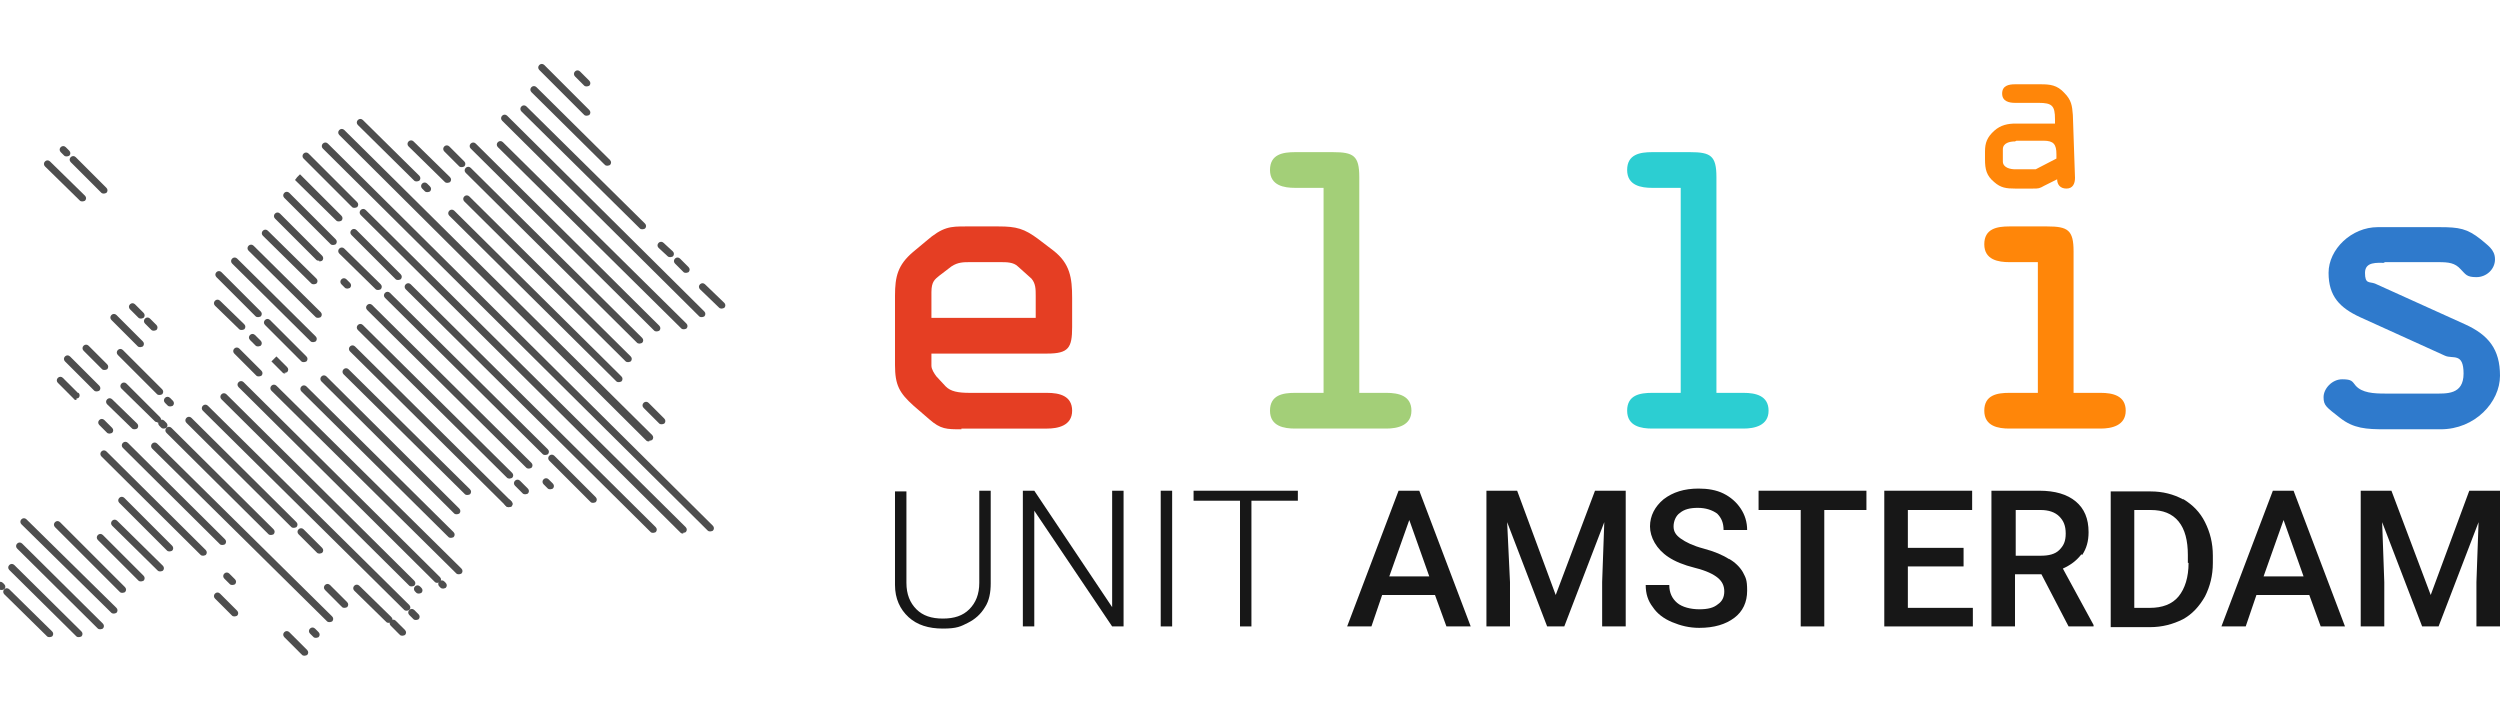 <svg xmlns="http://www.w3.org/2000/svg" id="uuid-62a1af48-fdfd-42dc-ace6-477006bba6e4" viewBox="0 0 350 100"><defs><style>.uuid-8cf4d71c-de59-481f-9c33-c0cb7560a837{fill:#2cced2;}.uuid-8cf4d71c-de59-481f-9c33-c0cb7560a837,.uuid-98a07f37-b097-4973-859e-9551df8f6305,.uuid-6525d8e2-7f09-469f-9331-ca9aeb554d21,.uuid-20dcaec6-174f-4187-b8f9-36ceed66d93f,.uuid-58c85b0e-29c2-43ca-b7bb-915abb1f86c4,.uuid-c183b700-13cc-44ff-b6cf-3ba65f9365c8,.uuid-4161b068-a081-416e-97d1-a37e73af5a7b{stroke-width:0px;}.uuid-98a07f37-b097-4973-859e-9551df8f6305{fill:#a3cf78;}.uuid-6525d8e2-7f09-469f-9331-ca9aeb554d21{fill:#ff8609;}.uuid-20dcaec6-174f-4187-b8f9-36ceed66d93f{fill:#171717;}.uuid-58c85b0e-29c2-43ca-b7bb-915abb1f86c4{fill:#2f7acc;}.uuid-c183b700-13cc-44ff-b6cf-3ba65f9365c8{fill:#4e4e4e;}.uuid-4161b068-a081-416e-97d1-a37e73af5a7b{fill:#e53e23;}</style></defs><path class="uuid-c183b700-13cc-44ff-b6cf-3ba65f9365c8" d="M.3,82.6c-.1,0-.3,0-.4-.1l-.2-.2c-.2-.2-.2-.5,0-.7s.5-.2.7,0l.2.2c.2.2.2.5,0,.7,0,0-.2.1-.4.1Z"></path><path class="uuid-c183b700-13cc-44ff-b6cf-3ba65f9365c8" d="M7,89.2c-.1,0-.3,0-.4-.1l-6-5.9c-.2-.2-.2-.5,0-.7.2-.2.5-.2.7,0l6,5.9c.2.2.2.5,0,.7,0,0-.2.1-.4.1Z"></path><path class="uuid-c183b700-13cc-44ff-b6cf-3ba65f9365c8" d="M11.1,89.2c-.1,0-.3,0-.4-.1l-9.4-9.3c-.2-.2-.2-.5,0-.7.2-.2.5-.2.7,0l9.4,9.3c.2.2.2.5,0,.7,0,0-.2.1-.4.1Z"></path><path class="uuid-c183b700-13cc-44ff-b6cf-3ba65f9365c8" d="M14.1,88.1c-.1,0-.3,0-.4-.1l-11.3-11.2c-.2-.2-.2-.5,0-.7.2-.2.5-.2.7,0l11.3,11.2c.2.2.2.5,0,.7,0,0-.2.1-.4.1Z"></path><path class="uuid-c183b700-13cc-44ff-b6cf-3ba65f9365c8" d="M16,85.9c-.1,0-.3,0-.4-.1l-12.6-12.4c-.2-.2-.2-.5,0-.7.2-.2.5-.2.7,0l12.6,12.4c.2.2.2.5,0,.7,0,0-.2.1-.4.1Z"></path><path class="uuid-c183b700-13cc-44ff-b6cf-3ba65f9365c8" d="M17.2,83c-.1,0-.3,0-.4-.1l-9.1-9.1c-.2-.2-.2-.5,0-.7.2-.2.5-.2.7,0l9.1,9.1c.2.2.2.5,0,.7,0,0-.2.1-.4.1Z"></path><path class="uuid-c183b700-13cc-44ff-b6cf-3ba65f9365c8" d="M19.8,81.4c-.1,0-.3,0-.4-.1l-5.7-5.7c-.2-.2-.2-.5,0-.7.2-.2.5-.2.7,0l5.7,5.7c.2.2.2.5,0,.7,0,0-.2.1-.4.1Z"></path><path class="uuid-c183b700-13cc-44ff-b6cf-3ba65f9365c8" d="M22.5,80c-.1,0-.3,0-.4-.1l-6.4-6.3c-.2-.2-.2-.5,0-.7.2-.2.5-.2.7,0l6.4,6.3c.2.2.2.5,0,.7,0,0-.2.1-.4.1Z"></path><path class="uuid-c183b700-13cc-44ff-b6cf-3ba65f9365c8" d="M32.9,86.3c-.1,0-.3,0-.4-.1l-2.4-2.4c-.2-.2-.2-.5,0-.7.2-.2.5-.2.7,0l2.4,2.4c.2.2.2.5,0,.7,0,0-.2.1-.4.1Z"></path><path class="uuid-c183b700-13cc-44ff-b6cf-3ba65f9365c8" d="M23.8,77.2c-.1,0-.3,0-.4-.1l-6.7-6.7c-.2-.2-.2-.5,0-.7.2-.2.5-.2.7,0l6.7,6.7c.2.2.2.5,0,.7,0,0-.2.1-.4.1Z"></path><path class="uuid-c183b700-13cc-44ff-b6cf-3ba65f9365c8" d="M42.7,91.8c-.1,0-.3,0-.4-.1l-2.5-2.5c-.2-.2-.2-.5,0-.7.2-.2.5-.2.7,0l2.5,2.5c.2.2.2.5,0,.7,0,0-.2.1-.4.1Z"></path><path class="uuid-c183b700-13cc-44ff-b6cf-3ba65f9365c8" d="M28.5,77.8c-.1,0-.3,0-.4-.1l-13.9-13.8c-.2-.2-.2-.5,0-.7.2-.2.5-.2.7,0l13.9,13.8c.2.2.2.5,0,.7,0,0-.2.1-.4.1Z"></path><path class="uuid-c183b700-13cc-44ff-b6cf-3ba65f9365c8" d="M32.6,81.9c-.1,0-.3,0-.4-.1l-.8-.8c-.2-.2-.2-.5,0-.7.2-.2.5-.2.7,0l.8.8c.2.2.2.5,0,.7,0,0-.2.1-.4.1Z"></path><path class="uuid-c183b700-13cc-44ff-b6cf-3ba65f9365c8" d="M44.3,89.3c-.1,0-.3,0-.4-.1l-.5-.5c-.2-.2-.2-.5,0-.7.2-.2.5-.2.7,0l.5.5c.2.2.2.5,0,.7,0,0-.2.1-.4.1Z"></path><path class="uuid-c183b700-13cc-44ff-b6cf-3ba65f9365c8" d="M15.4,60.7c-.1,0-.3,0-.4-.1l-1.1-1.1c-.2-.2-.2-.5,0-.7.2-.2.5-.2.7,0l1.1,1.1c.2.2.2.5,0,.7,0,0-.2.1-.4.1Z"></path><path class="uuid-c183b700-13cc-44ff-b6cf-3ba65f9365c8" d="M10.7,56c-.1,0-.3,0-.4-.2h0s-2.2-2.2-2.2-2.2c-.2-.2-.2-.5,0-.7.2-.2.5-.2.7,0l2.1,2.1s0,0,.1,0c.2.2.2.5,0,.7,0,0-.2.1-.3.1Z"></path><path class="uuid-c183b700-13cc-44ff-b6cf-3ba65f9365c8" d="M31.2,76.3c-.1,0-.3,0-.4-.1l-13.6-13.5c-.2-.2-.2-.5,0-.7.2-.2.5-.2.7,0l13.6,13.5c.2.2.2.5,0,.7,0,0-.2.1-.4.1Z"></path><path class="uuid-c183b700-13cc-44ff-b6cf-3ba65f9365c8" d="M46.2,87.1c-.1,0-.3,0-.4-.1l-24.5-24.2c-.2-.2-.2-.5,0-.7.2-.2.5-.2.7,0l24.5,24.2c.2.2.2.5,0,.7,0,0-.2.1-.4.1Z"></path><path class="uuid-c183b700-13cc-44ff-b6cf-3ba65f9365c8" d="M13.6,54.8c-.1,0-.3,0-.4-.1l-4.1-4.1c-.2-.2-.2-.5,0-.7.2-.2.5-.2.7,0l4.1,4.1c.2.2.2.5,0,.7,0,0-.2.1-.4.1Z"></path><path class="uuid-c183b700-13cc-44ff-b6cf-3ba65f9365c8" d="M18.9,60.1c-.1,0-.3,0-.4-.1l-3.5-3.4c-.2-.2-.2-.5,0-.7.2-.2.5-.2.7,0l3.5,3.4c.2.2.2.5,0,.7,0,0-.2.1-.4.1Z"></path><path class="uuid-c183b700-13cc-44ff-b6cf-3ba65f9365c8" d="M48.3,85.1c-.1,0-.3,0-.4-.1l-2.4-2.4c-.2-.2-.2-.5,0-.7.2-.2.5-.2.7,0l2.4,2.4c.2.2.2.5,0,.7,0,0-.2.1-.4.1Z"></path><path class="uuid-c183b700-13cc-44ff-b6cf-3ba65f9365c8" d="M38,74.9c-.1,0-.3,0-.4-.1l-14.3-14.2c-.2-.2-.2-.5,0-.7.2-.2.5-.2.7,0l14.3,14.2c.2.2.2.5,0,.7,0,0-.2.1-.4.1Z"></path><path class="uuid-c183b700-13cc-44ff-b6cf-3ba65f9365c8" d="M14.7,51.8c-.1,0-.3,0-.4-.1l-2.6-2.6c-.2-.2-.2-.5,0-.7.2-.2.5-.2.7,0l2.6,2.6c.2.2.2.5,0,.7,0,0-.2.1-.4.1Z"></path><path class="uuid-c183b700-13cc-44ff-b6cf-3ba65f9365c8" d="M23,60c-.1,0-.3,0-.4-.1l-.3-.3c-.2-.2-.2-.5,0-.7.2-.2.5-.2.7,0l.3.3c.2.2.2.5,0,.7,0,0-.2.1-.4.1Z"></path><path class="uuid-c183b700-13cc-44ff-b6cf-3ba65f9365c8" d="M22.1,59.1c-.1,0-.3,0-.4-.1l-4.7-4.6c-.2-.2-.2-.5,0-.7.2-.2.5-.2.7,0l4.7,4.7c.2.2.2.5,0,.7,0,0-.2.1-.4.1Z"></path><path class="uuid-c183b700-13cc-44ff-b6cf-3ba65f9365c8" d="M41.2,73.9c-.1,0-.3,0-.4-.1l-14.7-14.6c-.2-.2-.2-.5,0-.7.2-.2.5-.2.7,0l14.7,14.6c.2.2.2.5,0,.7,0,0-.2.1-.4.1Z"></path><path class="uuid-c183b700-13cc-44ff-b6cf-3ba65f9365c8" d="M44.8,77.5c-.1,0-.3,0-.4-.1l-2.6-2.6c-.2-.2-.2-.5,0-.7.2-.2.5-.2.7,0l2.6,2.6c.2.2.2.5,0,.7,0,0-.2.1-.4.1Z"></path><path class="uuid-c183b700-13cc-44ff-b6cf-3ba65f9365c8" d="M22.4,55.3c-.1,0-.3,0-.4-.1l-5.5-5.5c-.2-.2-.2-.5,0-.7.2-.2.5-.2.7,0l5.5,5.5c.2.2.2.5,0,.7,0,0-.2.1-.4.1Z"></path><path class="uuid-c183b700-13cc-44ff-b6cf-3ba65f9365c8" d="M23.9,56.9c-.1,0-.3,0-.4-.1l-.4-.4c-.2-.2-.2-.5,0-.7.2-.2.5-.2.7,0l.4.4c.2.2.2.5,0,.7,0,0-.2.1-.4.1Z"></path><path class="uuid-c183b700-13cc-44ff-b6cf-3ba65f9365c8" d="M56.4,89c-.1,0-.3,0-.4-.1l-1.3-1.3c-.2-.2-.2-.5,0-.7.2-.2.5-.2.7,0l1.3,1.3c.2.2.2.5,0,.7,0,0-.2.1-.4.1Z"></path><path class="uuid-c183b700-13cc-44ff-b6cf-3ba65f9365c8" d="M54.5,87.2c-.1,0-.3,0-.4-.1l-4.5-4.4c-.2-.2-.2-.5,0-.7.2-.2.5-.2.7,0l4.5,4.4c.2.2.2.5,0,.7,0,0-.2.1-.4.1Z"></path><path class="uuid-c183b700-13cc-44ff-b6cf-3ba65f9365c8" d="M57,85.5c-.1,0-.3,0-.4-.1l-28.2-27.9c-.2-.2-.2-.5,0-.7.2-.2.5-.2.7,0l28.2,27.9c.2.2.2.5,0,.7,0,0-.2.1-.4.1Z"></path><path class="uuid-c183b700-13cc-44ff-b6cf-3ba65f9365c8" d="M58.3,86.8c-.1,0-.3,0-.4-.1l-.6-.6c-.2-.2-.2-.5,0-.7.2-.2.5-.2.7,0l.6.6c.2.2.2.5,0,.7,0,0-.2.1-.4.1Z"></path><path class="uuid-c183b700-13cc-44ff-b6cf-3ba65f9365c8" d="M19.7,48.6c-.1,0-.3,0-.4-.1l-3.7-3.7c-.2-.2-.2-.5,0-.7s.5-.2.7,0l3.7,3.7c.2.2.2.5,0,.7,0,0-.2.1-.4.1Z"></path><path class="uuid-c183b700-13cc-44ff-b6cf-3ba65f9365c8" d="M57.7,82.1c-.1,0-.3,0-.4-.1l-26.3-26.1c-.2-.2-.2-.5,0-.7.2-.2.5-.2.7,0l26.3,26.1c.2.2.2.5,0,.7,0,0-.2.1-.4.1Z"></path><path class="uuid-c183b700-13cc-44ff-b6cf-3ba65f9365c8" d="M58.7,83.1c-.1,0-.3,0-.4-.1l-.2-.2c-.2-.2-.2-.5,0-.7.2-.2.5-.2.7,0l.2.2c.2.2.2.5,0,.7,0,0-.2.1-.4.1Z"></path><path class="uuid-c183b700-13cc-44ff-b6cf-3ba65f9365c8" d="M19.8,44.6c-.1,0-.3,0-.4-.1l-1.2-1.2c-.2-.2-.2-.5,0-.7.2-.2.5-.2.7,0l1.2,1.2c.2.2.2.5,0,.7,0,0-.2.1-.4.1Z"></path><path class="uuid-c183b700-13cc-44ff-b6cf-3ba65f9365c8" d="M21.6,46.3c-.1,0-.3,0-.4-.1l-.9-.9c-.2-.2-.2-.5,0-.7.2-.2.5-.2.7,0l.9.9c.2.2.2.5,0,.7,0,0-.2.1-.4.1Z"></path><path class="uuid-c183b700-13cc-44ff-b6cf-3ba65f9365c8" d="M62.1,82.4c-.1,0-.3,0-.4-.1l-.2-.2c-.2-.2-.2-.5,0-.7.2-.2.5-.2.7,0l.2.2c.2.2.2.5,0,.7,0,0-.2.1-.4.1Z"></path><path class="uuid-c183b700-13cc-44ff-b6cf-3ba65f9365c8" d="M61.3,81.6c-.1,0-.3,0-.4-.1l-27.5-27.3c-.2-.2-.2-.5,0-.7.2-.2.5-.2.7,0l27.5,27.3c.2.2.2.5,0,.7,0,0-.2.1-.4.1Z"></path><path class="uuid-c183b700-13cc-44ff-b6cf-3ba65f9365c8" d="M11.6,28.2c-.1,0-.3,0-.4-.1l-4.9-4.8c-.2-.2-.2-.5,0-.7.2-.2.5-.2.7,0l4.9,4.8c.2.2.2.5,0,.7,0,0-.2.1-.4.1Z"></path><path class="uuid-c183b700-13cc-44ff-b6cf-3ba65f9365c8" d="M64.3,80.4c-.1,0-.3,0-.4-.1l-25.9-25.6c-.2-.2-.2-.5,0-.7.2-.2.5-.2.7,0l25.9,25.6c.2.2.2.5,0,.7,0,0-.2.1-.4.1Z"></path><path class="uuid-c183b700-13cc-44ff-b6cf-3ba65f9365c8" d="M36.3,52.7c-.1,0-.3,0-.4-.1l-3.1-3.1c-.2-.2-.2-.5,0-.7.2-.2.5-.2.7,0l3.1,3.1c.2.2.2.5,0,.7,0,0-.2.1-.4.1Z"></path><path class="uuid-c183b700-13cc-44ff-b6cf-3ba65f9365c8" d="M36.2,48.5c-.1,0-.3,0-.4-.1l-.8-.8c-.2-.2-.2-.5,0-.7.2-.2.5-.2.7,0l.8.8c.2.2.2.5,0,.7,0,0-.2.1-.4.1Z"></path><path class="uuid-c183b700-13cc-44ff-b6cf-3ba65f9365c8" d="M40,52.3c-.1,0-.3,0-.4-.1l-1.6-1.6.7-.7.6.6s0,0,0,0l.9.9c.2.2.2.5,0,.7,0,0-.2.1-.4.1Z"></path><path class="uuid-c183b700-13cc-44ff-b6cf-3ba65f9365c8" d="M33.9,46.2c-.1,0-.3,0-.4-.1l-3.4-3.3c-.2-.2-.2-.5,0-.7.2-.2.5-.2.7,0l3.4,3.3c.2.2.2.5,0,.7,0,0-.2.1-.4.1Z"></path><path class="uuid-c183b700-13cc-44ff-b6cf-3ba65f9365c8" d="M63.2,75.3c-.1,0-.3,0-.4-.1l-20.6-20.4c-.2-.2-.2-.5,0-.7.2-.2.5-.2.7,0l20.6,20.4c.2.2.2.5,0,.7,0,0-.2.1-.4.1Z"></path><path class="uuid-c183b700-13cc-44ff-b6cf-3ba65f9365c8" d="M9.4,21.9c-.1,0-.3,0-.4-.1l-.5-.5c-.2-.2-.2-.5,0-.7s.5-.2.7,0l.5.5c.2.2.2.5,0,.7,0,0-.2.1-.4.1Z"></path><path class="uuid-c183b700-13cc-44ff-b6cf-3ba65f9365c8" d="M14.6,27.1c-.1,0-.3,0-.4-.1l-4.3-4.3c-.2-.2-.2-.5,0-.7.2-.2.5-.2.7,0l4.3,4.3c.2.2.2.5,0,.7,0,0-.2.1-.4.1Z"></path><path class="uuid-c183b700-13cc-44ff-b6cf-3ba65f9365c8" d="M64,72c-.1,0-.3,0-.4-.1l-18.6-18.5c-.2-.2-.2-.5,0-.7.2-.2.5-.2.7,0l18.6,18.5c.2.2.2.5,0,.7,0,0-.2.1-.4.1Z"></path><path class="uuid-c183b700-13cc-44ff-b6cf-3ba65f9365c8" d="M36.2,44.4c-.1,0-.3,0-.4-.1l-5.5-5.5c-.2-.2-.2-.5,0-.7s.5-.2.7,0l5.5,5.5c.2.2.2.5,0,.7,0,0-.2.1-.4.1Z"></path><path class="uuid-c183b700-13cc-44ff-b6cf-3ba65f9365c8" d="M42.6,50.7c-.1,0-.3,0-.4-.1l-5.1-5.1c-.2-.2-.2-.5,0-.7.2-.2.5-.2.7,0l5.1,5.1c.2.2.2.5,0,.7,0,0-.2.1-.4.1Z"></path><path class="uuid-c183b700-13cc-44ff-b6cf-3ba65f9365c8" d="M65.5,69.3c-.1,0-.3,0-.4-.1l-17-16.8c-.2-.2-.2-.5,0-.7.2-.2.5-.2.7,0l17,16.8c.2.2.2.5,0,.7,0,0-.2.1-.4.1Z"></path><path class="uuid-c183b700-13cc-44ff-b6cf-3ba65f9365c8" d="M43.9,47.9c-.1,0-.3,0-.4-.1l-11-10.9c-.2-.2-.2-.5,0-.7.2-.2.5-.2.7,0l11,10.9c.2.2.2.5,0,.7,0,0-.2.1-.4.1Z"></path><path class="uuid-c183b700-13cc-44ff-b6cf-3ba65f9365c8" d="M71.3,71c-.1,0-.3,0-.4-.1l-.2-.2c-.2-.2-.2-.5,0-.7.2-.2.5-.2.7,0l.2.2c.2.2.2.5,0,.7,0,0-.2.1-.4.1Z"></path><path class="uuid-c183b700-13cc-44ff-b6cf-3ba65f9365c8" d="M44.6,44.5c-.1,0-.3,0-.4-.1l-9.4-9.3c-.2-.2-.2-.5,0-.7.2-.2.5-.2.7,0l9.4,9.3c.2.2.2.5,0,.7,0,0-.2.1-.4.1Z"></path><path class="uuid-c183b700-13cc-44ff-b6cf-3ba65f9365c8" d="M71.3,71c-.1,0-.3,0-.4-.1l-21.9-21.7c-.2-.2-.2-.5,0-.7.2-.2.5-.2.7,0l21.9,21.7c.2.2.2.5,0,.7,0,0-.2.1-.4.1Z"></path><path class="uuid-c183b700-13cc-44ff-b6cf-3ba65f9365c8" d="M44,39.8c-.1,0-.3,0-.4-.1l-6.8-6.7c-.2-.2-.2-.5,0-.7.2-.2.5-.2.7,0l6.8,6.7c.2.2.2.5,0,.7,0,0-.2.1-.4.1Z"></path><path class="uuid-c183b700-13cc-44ff-b6cf-3ba65f9365c8" d="M73.6,69.2c-.1,0-.3,0-.4-.1l-1.1-1.1c-.2-.2-.2-.5,0-.7.2-.2.5-.2.7,0l1.1,1.1c.2.2.2.5,0,.7,0,0-.2.1-.4.1Z"></path><path class="uuid-c183b700-13cc-44ff-b6cf-3ba65f9365c8" d="M71.4,67c-.1,0-.3,0-.4-.1l-20.9-20.7c-.2-.2-.2-.5,0-.7.2-.2.5-.2.7,0l20.9,20.7c.2.2.2.5,0,.7,0,0-.2.1-.4.1Z"></path><path class="uuid-c183b700-13cc-44ff-b6cf-3ba65f9365c8" d="M77.1,68.5c-.1,0-.3,0-.4-.1l-.6-.6c-.2-.2-.2-.5,0-.7.2-.2.5-.2.7,0l.6.6c.2.2.2.5,0,.7,0,0-.2.1-.4.1Z"></path><path class="uuid-c183b700-13cc-44ff-b6cf-3ba65f9365c8" d="M44.7,36.5c-.1,0-.3,0-.4-.1l-5.8-5.8c-.2-.2-.2-.5,0-.7.2-.2.5-.2.7,0l5.9,5.9c.2.2.2.5,0,.7,0,0-.2.1-.4.1Z"></path><path class="uuid-c183b700-13cc-44ff-b6cf-3ba65f9365c8" d="M74.1,65.6c-.1,0-.3,0-.4-.1l-22.3-22.1c-.2-.2-.2-.5,0-.7.2-.2.5-.2.7,0l22.3,22.1c.2.2.2.5,0,.7,0,0-.2.1-.4.1Z"></path><path class="uuid-c183b700-13cc-44ff-b6cf-3ba65f9365c8" d="M48.7,40.4c-.1,0-.3,0-.4-.1l-.5-.5c-.2-.2-.2-.5,0-.7s.5-.2.7,0l.5.5c.2.2.2.5,0,.7,0,0-.2.1-.4.1Z"></path><path class="uuid-c183b700-13cc-44ff-b6cf-3ba65f9365c8" d="M53,40.6c-.1,0-.3,0-.4-.1l-5.1-5c-.2-.2-.2-.5,0-.7.2-.2.5-.2.7,0l5.1,5c.2.2.2.5,0,.7,0,0-.2.1-.4.1Z"></path><path class="uuid-c183b700-13cc-44ff-b6cf-3ba65f9365c8" d="M83.1,70.4c-.1,0-.3,0-.4-.1l-5.8-5.8c-.2-.2-.2-.5,0-.7.2-.2.5-.2.7,0l5.8,5.8c.2.2.2.5,0,.7,0,0-.2.1-.4.1Z"></path><path class="uuid-c183b700-13cc-44ff-b6cf-3ba65f9365c8" d="M76.4,63.7c-.1,0-.3,0-.4-.1l-22.1-21.9c-.2-.2-.2-.5,0-.7.2-.2.5-.2.7,0l22.1,21.9c.2.2.2.5,0,.7,0,0-.2.1-.4.1Z"></path><path class="uuid-c183b700-13cc-44ff-b6cf-3ba65f9365c8" d="M46.7,34.3c-.1,0-.3,0-.4-.1l-6.5-6.5c-.2-.2-.2-.5,0-.7.2-.2.5-.2.7,0l6.5,6.5c.2.2.2.5,0,.7,0,0-.2.1-.4.1Z"></path><path class="uuid-c183b700-13cc-44ff-b6cf-3ba65f9365c8" d="M55.8,39.2c-.1,0-.3,0-.4-.1l-6.2-6.2c-.2-.2-.2-.5,0-.7.2-.2.5-.2.7,0l6.2,6.2c.2.2.2.5,0,.7,0,0-.2.1-.4.1Z"></path><path class="uuid-c183b700-13cc-44ff-b6cf-3ba65f9365c8" d="M91.5,74.6c-.1,0-.3,0-.4-.1l-.2-.2-34.1-33.8c-.2-.2-.2-.5,0-.7.2-.2.5-.2.7,0l34.3,34c.2.2.2.5,0,.7,0,0-.2.1-.4.1Z"></path><path class="uuid-c183b700-13cc-44ff-b6cf-3ba65f9365c8" d="M47.5,31c-.1,0-.3,0-.4-.1l-5.8-5.7.3-.4.4-.4,5.8,5.8c.2.2.2.5,0,.7,0,0-.2.1-.4.1Z"></path><path class="uuid-c183b700-13cc-44ff-b6cf-3ba65f9365c8" d="M49.7,29.1c-.1,0-.3,0-.4-.1l-6.8-6.8c-.2-.2-.2-.5,0-.7.2-.2.5-.2.7,0l6.8,6.8c.2.2.2.5,0,.7,0,0-.2.1-.4.1Z"></path><path class="uuid-c183b700-13cc-44ff-b6cf-3ba65f9365c8" d="M95.7,74.7c-.1,0-.3,0-.4-.1L50.5,30.1c-.2-.2-.2-.5,0-.7.2-.2.5-.2.7,0l44.8,44.4c.2.2.2.5,0,.7,0,0-.2.1-.4.1Z"></path><path class="uuid-c183b700-13cc-44ff-b6cf-3ba65f9365c8" d="M99.5,74.4c-.1,0-.3,0-.4-.1L45.2,20.8c-.2-.2-.2-.5,0-.7.2-.2.5-.2.7,0l53.9,53.5c.2.2.2.5,0,.7,0,0-.2.1-.4.1Z"></path><path class="uuid-c183b700-13cc-44ff-b6cf-3ba65f9365c8" d="M90.9,61.8c-.1,0-.3,0-.4-.1L47.5,18.9c-.2-.2-.2-.5,0-.7.2-.2.5-.2.7,0l43.1,42.7c.2.2.2.5,0,.7,0,0-.2.1-.4.1Z"></path><path class="uuid-c183b700-13cc-44ff-b6cf-3ba65f9365c8" d="M92.7,59.4c-.1,0-.3,0-.4-.1l-2.2-2.2c-.2-.2-.2-.5,0-.7.2-.2.5-.2.7,0l2.2,2.2c.2.2.2.5,0,.7,0,0-.2.1-.4.1Z"></path><path class="uuid-c183b700-13cc-44ff-b6cf-3ba65f9365c8" d="M59.9,26.9c-.1,0-.3,0-.4-.1l-.4-.4c-.2-.2-.2-.5,0-.7.2-.2.5-.2.7,0l.4.4c.2.2.2.5,0,.7,0,0-.2.1-.4.1Z"></path><path class="uuid-c183b700-13cc-44ff-b6cf-3ba65f9365c8" d="M58.4,25.4c-.1,0-.3,0-.4-.1l-7.9-7.8c-.2-.2-.2-.5,0-.7.2-.2.5-.2.7,0l7.9,7.8c.2.2.2.5,0,.7,0,0-.2.1-.4.1Z"></path><path class="uuid-c183b700-13cc-44ff-b6cf-3ba65f9365c8" d="M86.7,53.5c-.1,0-.3,0-.4-.1l-23.4-23.2c-.2-.2-.2-.5,0-.7.2-.2.5-.2.7,0l23.4,23.2c.2.2.2.5,0,.7,0,0-.2.1-.4.1Z"></path><path class="uuid-c183b700-13cc-44ff-b6cf-3ba65f9365c8" d="M88,50.7c-.1,0-.3,0-.4-.1l-22.6-22.4c-.2-.2-.2-.5,0-.7.2-.2.5-.2.7,0l22.6,22.4c.2.2.2.5,0,.7,0,0-.2.1-.4.1Z"></path><path class="uuid-c183b700-13cc-44ff-b6cf-3ba65f9365c8" d="M62.7,25.6c-.1,0-.3,0-.4-.1l-5.1-5c-.2-.2-.2-.5,0-.7.2-.2.5-.2.7,0l5.1,5c.2.2.2.5,0,.7,0,0-.2.1-.4.1Z"></path><path class="uuid-c183b700-13cc-44ff-b6cf-3ba65f9365c8" d="M89.6,48.1c-.1,0-.3,0-.4-.1l-24-23.8c-.2-.2-.2-.5,0-.7.2-.2.5-.2.7,0l24,23.8c.2.2.2.5,0,.7,0,0-.2.1-.4.1Z"></path><path class="uuid-c183b700-13cc-44ff-b6cf-3ba65f9365c8" d="M64.7,23.4c-.1,0-.3,0-.4-.1l-2.1-2.1c-.2-.2-.2-.5,0-.7.2-.2.5-.2.7,0l2.1,2.1c.2.2.2.5,0,.7,0,0-.2.1-.4.1Z"></path><path class="uuid-c183b700-13cc-44ff-b6cf-3ba65f9365c8" d="M92,46.4c-.1,0-.3,0-.4-.1l-25.7-25.5c-.2-.2-.2-.5,0-.7.2-.2.5-.2.7,0l25.7,25.5c.2.2.2.5,0,.7,0,0-.2.1-.4.1Z"></path><path class="uuid-c183b700-13cc-44ff-b6cf-3ba65f9365c8" d="M95.8,46.1c-.1,0-.3,0-.4-.1l-25.7-25.4c-.2-.2-.2-.5,0-.7.2-.2.5-.2.7,0l25.7,25.4c.2.2.2.5,0,.7,0,0-.2.1-.4.1Z"></path><path class="uuid-c183b700-13cc-44ff-b6cf-3ba65f9365c8" d="M98.3,44.4c-.1,0-.3,0-.4-.1l-27.6-27.4c-.2-.2-.2-.5,0-.7.2-.2.5-.2.7,0l27.6,27.4c.2.2.2.5,0,.7,0,0-.2.1-.4.1Z"></path><path class="uuid-c183b700-13cc-44ff-b6cf-3ba65f9365c8" d="M93.9,36c-.1,0-.3,0-.4-.1l-1.3-1.2c-.2-.2-.2-.5,0-.7.2-.2.5-.2.7,0l1.3,1.2c.2.2.2.5,0,.7,0,0-.2.1-.4.1Z"></path><path class="uuid-c183b700-13cc-44ff-b6cf-3ba65f9365c8" d="M101.1,43.2c-.1,0-.3,0-.4-.1l-2.7-2.6c-.2-.2-.2-.5,0-.7.2-.2.5-.2.7,0l2.7,2.6c.2.2.2.5,0,.7,0,0-.2.1-.4.1Z"></path><path class="uuid-c183b700-13cc-44ff-b6cf-3ba65f9365c8" d="M96.1,38.2c-.1,0-.3,0-.4-.1l-1.2-1.2c-.2-.2-.2-.5,0-.7.2-.2.5-.2.7,0l1.2,1.2c.2.2.2.5,0,.7,0,0-.2.1-.4.1Z"></path><path class="uuid-c183b700-13cc-44ff-b6cf-3ba65f9365c8" d="M90,32.1c-.1,0-.3,0-.4-.1l-16.6-16.4c-.2-.2-.2-.5,0-.7.2-.2.5-.2.7,0l16.6,16.4c.2.2.2.5,0,.7,0,0-.2.1-.4.1Z"></path><path class="uuid-c183b700-13cc-44ff-b6cf-3ba65f9365c8" d="M85.1,23.2c-.1,0-.3,0-.4-.1l-10.3-10.2c-.2-.2-.2-.5,0-.7.2-.2.5-.2.7,0l10.3,10.2c.2.2.2.5,0,.7,0,0-.2.1-.4.1Z"></path><path class="uuid-c183b700-13cc-44ff-b6cf-3ba65f9365c8" d="M82.2,16.2c-.1,0-.3,0-.4-.1l-6.3-6.3c-.2-.2-.2-.5,0-.7.2-.2.5-.2.7,0l6.3,6.3c.2.2.2.5,0,.7,0,0-.2.1-.4.1Z"></path><path class="uuid-c183b700-13cc-44ff-b6cf-3ba65f9365c8" d="M82.2,12.1c-.1,0-.3,0-.4-.1l-1.3-1.3c-.2-.2-.2-.5,0-.7.2-.2.5-.2.7,0l1.3,1.3c.2.2.2.5,0,.7,0,0-.2.1-.4.1Z"></path><path class="uuid-20dcaec6-174f-4187-b8f9-36ceed66d93f" d="M137.1,81.6c0,1.6-.5,2.8-1.4,3.7-.9.9-2.1,1.3-3.7,1.3s-2.8-.4-3.7-1.3c-.9-.9-1.4-2.1-1.4-3.7v-12.8h-1.6v13.1c0,1.9.7,3.4,1.9,4.5,1.2,1.1,2.8,1.6,4.8,1.6s2.5-.3,3.5-.8c1-.5,1.8-1.2,2.4-2.2.6-.9.8-2.1.8-3.3v-13h-1.6v12.9Z"></path><polygon class="uuid-20dcaec6-174f-4187-b8f9-36ceed66d93f" points="155.7 85 144.8 68.7 143.2 68.7 143.2 87.7 144.8 87.7 144.8 71.5 155.7 87.7 157.3 87.7 157.3 68.7 155.7 68.7 155.7 85"></polygon><rect class="uuid-20dcaec6-174f-4187-b8f9-36ceed66d93f" x="162.5" y="68.7" width="1.6" height="19"></rect><polygon class="uuid-20dcaec6-174f-4187-b8f9-36ceed66d93f" points="167.1 70.1 173.6 70.1 173.6 87.7 175.2 87.7 175.2 70.1 181.7 70.1 181.7 68.7 167.1 68.7 167.1 70.1"></polygon><path class="uuid-20dcaec6-174f-4187-b8f9-36ceed66d93f" d="M195.8,68.7l-7.2,19h3.4l1.5-4.4h7.4l1.6,4.4h3.4l-7.2-19h-3ZM194.5,80.7l2.8-7.9,2.8,7.9h-5.5Z"></path><polygon class="uuid-20dcaec6-174f-4187-b8f9-36ceed66d93f" points="217.8 83.3 212.4 68.7 208.1 68.7 208.1 87.7 211.4 87.7 211.4 81.5 211 73.1 216.6 87.7 219 87.7 224.6 73.1 224.3 81.5 224.3 87.7 227.6 87.7 227.6 68.7 223.3 68.7 217.8 83.3"></polygon><path class="uuid-20dcaec6-174f-4187-b8f9-36ceed66d93f" d="M242.1,78.3c-.9-.6-2.1-1.1-3.6-1.5s-2.5-.9-3.2-1.4-1-1-1-1.7.3-1.5.9-1.9c.6-.5,1.4-.7,2.5-.7s2,.3,2.7.8c.6.6.9,1.3.9,2.3h3.3c0-1.1-.3-2.1-.9-3-.6-.9-1.4-1.6-2.4-2.1-1-.5-2.2-.7-3.5-.7-2,0-3.6.5-4.9,1.5-1.2,1-1.9,2.3-1.9,3.8s.9,3.2,2.6,4.3c.9.6,2.1,1.1,3.7,1.5s2.6.9,3.2,1.4c.6.5.9,1.1.9,1.9s-.3,1.4-.9,1.8c-.6.5-1.4.7-2.6.7s-2.4-.3-3.1-.9c-.7-.6-1.1-1.4-1.1-2.5h-3.3c0,1.2.3,2.2,1,3.1.6.9,1.5,1.6,2.7,2.1,1.2.5,2.4.8,3.8.8,2.1,0,3.7-.5,4.9-1.4,1.2-.9,1.8-2.2,1.8-3.8s-.2-1.8-.6-2.6c-.4-.7-1.1-1.4-2-1.9Z"></path><polygon class="uuid-20dcaec6-174f-4187-b8f9-36ceed66d93f" points="246.2 71.4 252.1 71.4 252.1 87.7 255.4 87.7 255.4 71.4 261.3 71.4 261.3 68.7 246.2 68.7 246.2 71.4"></polygon><polygon class="uuid-20dcaec6-174f-4187-b8f9-36ceed66d93f" points="267.1 79.3 274.9 79.3 274.9 76.7 267.1 76.7 267.1 71.4 276.1 71.4 276.1 68.7 263.8 68.7 263.8 87.7 276.2 87.7 276.2 85.1 267.1 85.1 267.1 79.3"></polygon><path class="uuid-20dcaec6-174f-4187-b8f9-36ceed66d93f" d="M291.5,77.7c.6-.9.9-1.9.9-3.2,0-1.9-.6-3.3-1.8-4.3-1.2-1-2.9-1.5-5.1-1.5h-6.7v19h3.3v-7.3h3.7l3.8,7.3h3.5v-.2l-4.3-7.9c1.1-.5,1.9-1.1,2.6-2ZM285.6,77.8h-3.4v-6.4h3.5c1.1,0,2,.3,2.6.9.6.6.9,1.3.9,2.4s-.3,1.7-.9,2.3c-.6.6-1.5.8-2.6.8Z"></path><path class="uuid-20dcaec6-174f-4187-b8f9-36ceed66d93f" d="M305.6,69.9c-1.3-.7-2.8-1.1-4.5-1.1h-5.6v19h5.5c1.7,0,3.2-.4,4.6-1.1,1.3-.7,2.3-1.8,3.1-3.2.7-1.4,1.1-2.9,1.1-4.7v-1c0-1.8-.4-3.3-1.1-4.7-.7-1.4-1.7-2.4-3-3.2ZM306.4,78.8c0,2-.5,3.6-1.4,4.7-.9,1.1-2.3,1.6-4,1.6h-2.2v-13.7h2.3c1.7,0,3,.5,3.9,1.6.9,1.1,1.3,2.7,1.3,4.7v1.1Z"></path><path class="uuid-20dcaec6-174f-4187-b8f9-36ceed66d93f" d="M318.2,68.7l-7.2,19h3.4l1.5-4.4h7.4l1.6,4.4h3.4l-7.2-19h-3ZM316.9,80.7l2.8-7.9,2.8,7.9h-5.5Z"></path><polygon class="uuid-20dcaec6-174f-4187-b8f9-36ceed66d93f" points="345.7 68.7 340.3 83.3 334.8 68.7 330.5 68.7 330.5 87.7 333.8 87.7 333.8 81.5 333.5 73.1 339.1 87.7 341.4 87.7 347 73.1 346.7 81.5 346.7 87.7 350 87.7 350 68.7 345.7 68.7"></polygon><path class="uuid-4161b068-a081-416e-97d1-a37e73af5a7b" d="M134.6,60.1c-2.1,0-2.9,0-4.5-1.4l-2.2-1.9c-2-1.8-2.6-2.9-2.6-5.7v-9.7c0-2.7.4-4.3,2.5-6.1l1.8-1.5c2.4-2.1,3.5-2.1,5.6-2.1h4.6c2.5,0,3.6.3,5.6,1.8l2.1,1.6c2.3,1.8,2.6,3.8,2.6,6.6v4.1c0,2.9-.5,3.7-3.5,3.7h-16.2v1.7c0,.5.4,1.1.7,1.5l1.3,1.4c.7.7,1.7.9,3.4.9h10.8c1.7,0,3.5.4,3.5,2.5s-2,2.5-3.5,2.5h-12ZM130.4,44.5h14.6v-3.1c0-.9,0-1.7-.6-2.4l-1.9-1.7c-.6-.6-1.6-.6-2.4-.6h-4.3c-.9,0-1.7,0-2.6.6l-1.7,1.3c-.6.5-1.1.8-1.1,2.3v3.6Z"></path><path class="uuid-98a07f37-b097-4973-859e-9551df8f6305" d="M190.3,55h3.8c1.7,0,3.5.4,3.5,2.5s-2,2.5-3.5,2.5h-12.8c-1.5,0-3.5-.3-3.5-2.5s1.8-2.5,3.5-2.5h4v-28.7h-4c-1.5,0-3.5-.3-3.5-2.5s1.8-2.5,3.5-2.5h5.3c2.9,0,3.7.5,3.7,3.5v30.2Z"></path><path class="uuid-8cf4d71c-de59-481f-9c33-c0cb7560a837" d="M240.3,55h3.8c1.7,0,3.5.4,3.5,2.5s-2,2.5-3.5,2.5h-12.8c-1.5,0-3.5-.3-3.5-2.5s1.8-2.5,3.5-2.5h4v-28.7h-4c-1.5,0-3.5-.3-3.5-2.5s1.8-2.5,3.5-2.5h5.3c2.9,0,3.7.5,3.7,3.5v30.2Z"></path><path class="uuid-6525d8e2-7f09-469f-9331-ca9aeb554d21" d="M290.3,55h3.8c1.7,0,3.5.4,3.5,2.5s-2,2.5-3.5,2.5h-12.8c-1.5,0-3.5-.3-3.5-2.5s1.8-2.5,3.5-2.5h4v-18.3h-4c-1.5,0-3.5-.3-3.5-2.5s1.8-2.5,3.5-2.5h5.3c2.9,0,3.7.5,3.7,3.5v19.8Z"></path><path class="uuid-58c85b0e-29c2-43ca-b7bb-915abb1f86c4" d="M333.9,36.8c-1.1,0-2.8-.2-2.8,1.4s.6,1.2,1.4,1.5l12.6,5.7c3.3,1.5,4.9,3.5,4.9,7.2s-3.5,7.5-8.3,7.5h-7.8c-2.6,0-4.4-.1-6.3-1.6s-2.3-1.7-2.3-2.9,1.2-2.5,2.6-2.5,1.4.3,1.9.9c.9,1,2.5,1.1,4.1,1.1h6.8c1.8,0,4.2.2,4.2-2.8s-1.5-2-2.6-2.5l-11.9-5.4c-2.8-1.3-4.4-2.9-4.4-6.2s3.2-6.4,6.9-6.4h8.6c2.8,0,3.9.2,5.8,1.7.9.8,2,1.4,2,2.8s-1.2,2.5-2.6,2.5-1.5-.4-2.2-1.1c-.8-.9-1.7-1-3.1-1h-7.7Z"></path><path class="uuid-6525d8e2-7f09-469f-9331-ca9aeb554d21" d="M282.1,14.4c-.8,0-1.8-.2-1.8-1.3s.9-1.3,1.8-1.3h3.6c1.3,0,2.3.1,3.3,1.2,1,1,1.1,1.8,1.2,3.1l.3,8.8c0,.8-.3,1.5-1.2,1.5s-1.3-.6-1.3-1.3l-1.8.9c-.7.4-.8.4-1.6.4h-2.5c-1.2,0-2-.1-2.9-.9-1.1-.9-1.3-1.8-1.3-3.2v-1.1c0-1.2.3-2,1.3-2.9.9-.8,1.9-1,3-1h5.5v-.6c0-1.9-.4-2.3-2.3-2.3h-3.2ZM282.1,19.8c-.7,0-1.7.2-1.7,1.1v1.7c0,.9,1.1,1.1,1.7,1.1h2.9l2.9-1.5v-.6c0-1.4-.4-1.9-1.8-1.9h-3.8Z"></path></svg>